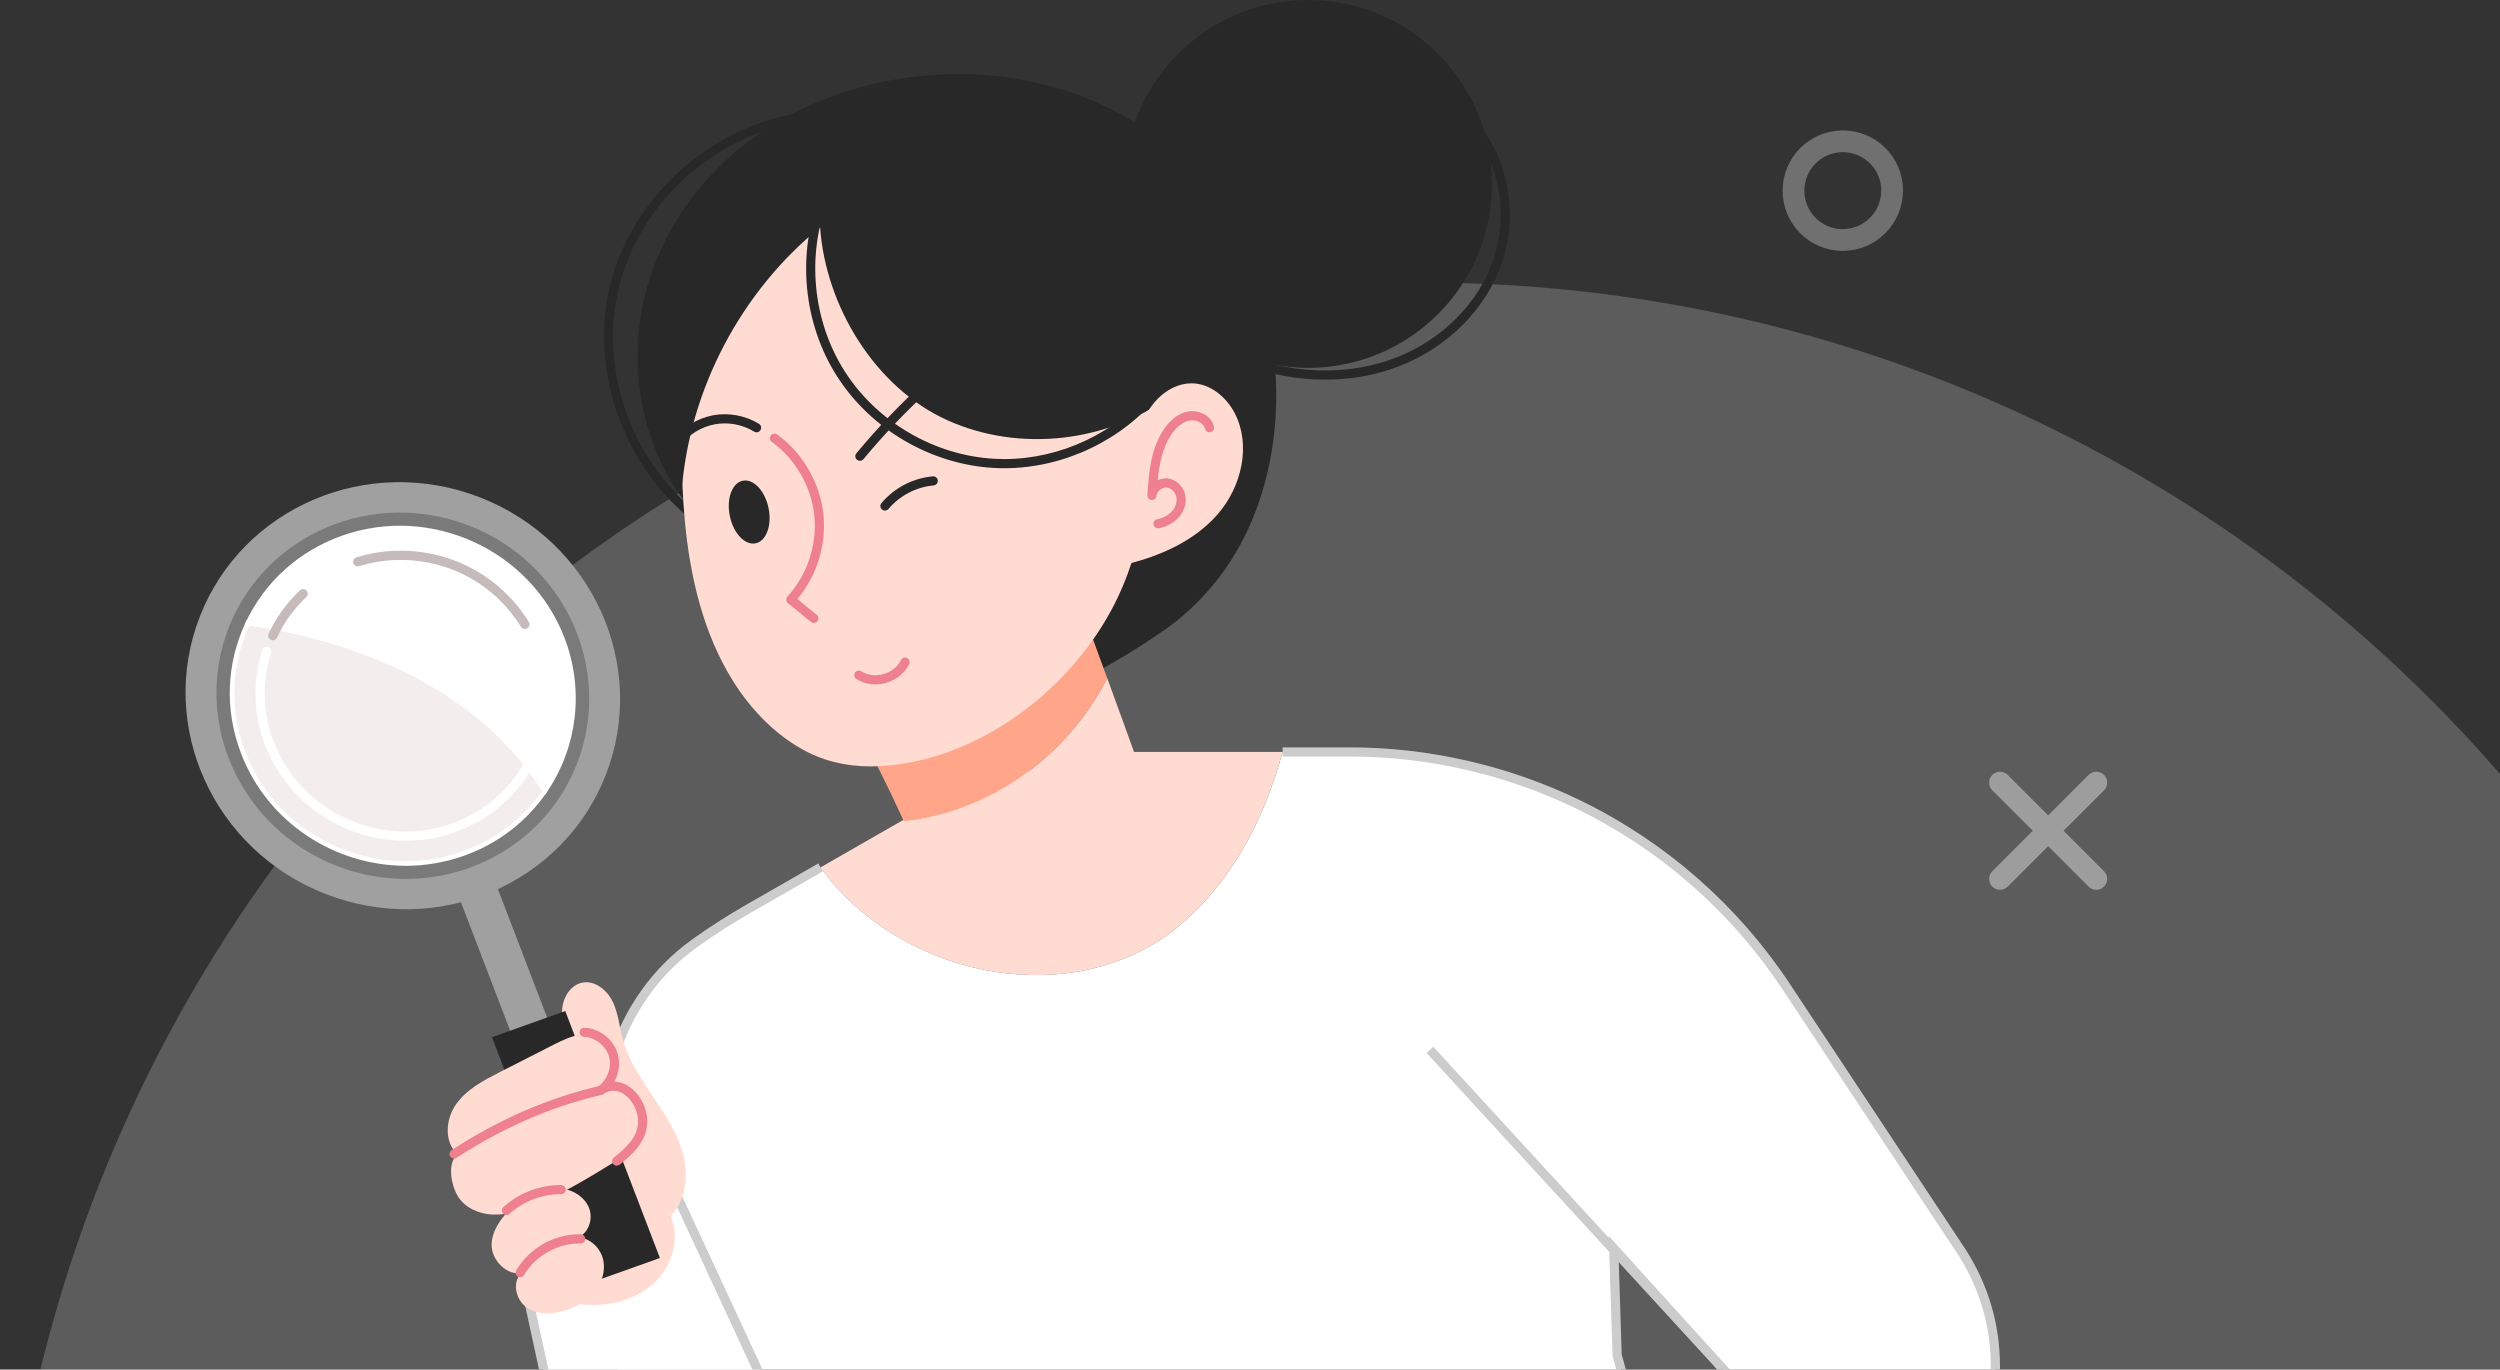 <svg width="115" height="63" viewBox="0 0 115 63" fill="none" xmlns="http://www.w3.org/2000/svg">
<rect x="0" y="0" width="115" height="63" fill="#333333" stroke="none"/>
<g style="mix-blend-mode:soft-light" opacity="0.2">
<circle cx="65.5" cy="78.5" r="65.5" fill="white"/>
</g>
<g opacity="0.4">
<path d="M96.43 36L92 40.43" stroke="white" stroke-linecap="round" stroke-linejoin="round"/>
<path d="M96.43 40.43L92 36" stroke="white" stroke-linecap="round" stroke-linejoin="round"/>
</g>
<path opacity="0.3" d="M87.035 8.77C87.035 10.022 86.022 11.04 84.765 11.04C83.509 11.04 82.5 10.022 82.5 8.77C82.5 7.518 83.514 6.5 84.77 6.5C86.026 6.5 87.04 7.514 87.04 8.77H87.035Z" stroke="white" stroke-linecap="round" stroke-linejoin="round"/>
<path d="M53.853 42.903C56.592 40.773 58.122 37.764 58.999 34.59H51.707L47.71 35.471L45.234 35.605L37.742 39.901C41.185 44.716 48.781 46.609 53.853 42.903L53.853 42.903Z" fill="#FFDBD2"/>
<path d="M31.703 23.33C29.251 20.33 28.702 15.983 30.044 12.349C33.635 2.618 47.844 0.438 54.801 7.744C58.822 11.967 59.849 19.198 57.368 24.438C56.531 26.206 55.275 27.756 53.68 28.895C52.156 29.983 50.528 30.882 48.878 31.764L31.703 23.33Z" fill="#282828"/>
<path d="M50.931 31.196C50.35 29.611 49.769 28.026 49.216 26.449C45.944 28.59 42.709 31.336 39.152 32.961C40.025 34.535 40.834 36.145 41.58 37.783C45.597 37.353 49.143 34.729 50.931 31.196Z" fill="#FFA68A"/>
<path d="M52.492 35.52C51.99 34.084 51.461 32.64 50.932 31.195C49.143 34.728 45.597 37.352 41.58 37.782C41.783 38.228 41.983 38.674 42.177 39.125C45.861 39.021 49.507 37.682 52.492 35.52Z" fill="#FFDBD2"/>
<path d="M32.997 24.696C32.961 24.696 32.923 24.687 32.889 24.666C31.046 23.563 29.542 21.799 28.655 19.699C27.767 17.599 27.55 15.292 28.044 13.201C28.538 11.11 29.764 9.143 31.497 7.662C33.23 6.181 35.364 5.276 37.505 5.114C37.622 5.105 37.723 5.192 37.731 5.308C37.74 5.425 37.653 5.526 37.537 5.534C33.259 5.858 29.439 9.123 28.454 13.298C27.468 17.473 29.424 22.102 33.105 24.304C33.205 24.364 33.237 24.493 33.178 24.593C33.138 24.66 33.068 24.696 32.997 24.696L32.997 24.696Z" fill="#282828"/>
<path d="M51.111 28.083C49.066 31.871 44.908 34.993 40.496 35.242C39.348 35.306 38.18 35.121 37.149 34.598C35.738 33.881 34.587 32.699 33.747 31.371C32.355 29.171 31.743 26.54 31.504 23.974C31.093 19.556 31.385 13.258 35.105 10.142C37.006 8.55 39.59 7.876 42.105 7.852C44.553 7.828 47.072 8.413 49.005 9.865C51.691 11.881 52.901 15.316 52.944 18.603C52.988 21.891 52.686 25.168 51.112 28.083H51.111Z" fill="#FFDBD2"/>
<path d="M31.354 22.593C31.719 17.911 34.078 13.418 37.725 10.459C37.98 14.088 40.256 17.826 43.571 19.327C46.885 20.828 51.006 20.362 53.901 18.16C54.588 13.52 51.487 8.443 47.144 6.671C42.8 4.9 37.532 6.047 34.017 9.155C32.146 10.809 30.712 13.017 30.239 15.469C29.767 17.921 29.719 20.705 31.353 22.593H31.354Z" fill="#282828"/>
<path d="M52.366 19.845C52.571 19.295 52.846 18.759 53.258 18.34C53.67 17.921 54.233 17.628 54.821 17.633C55.663 17.639 56.408 18.258 56.797 19.006C57.563 20.483 57.112 22.383 56.025 23.642C54.937 24.9 53.33 25.601 51.711 25.98C51.717 23.837 51.617 21.852 52.366 19.845L52.366 19.845Z" fill="#FFDBD2"/>
<path d="M46.193 21.538C46.034 21.538 45.876 21.534 45.718 21.525C42.83 21.366 40.068 19.755 38.509 17.319C36.95 14.883 36.645 11.7 37.71 9.012C37.752 8.904 37.875 8.851 37.983 8.894C38.092 8.937 38.145 9.06 38.101 9.167C37.085 11.732 37.377 14.768 38.864 17.092C40.351 19.416 42.986 20.953 45.74 21.104C45.892 21.112 46.043 21.117 46.194 21.117C48.797 21.117 51.377 19.898 53.015 17.869C53.087 17.779 53.221 17.764 53.311 17.837C53.401 17.91 53.416 18.043 53.343 18.133C51.627 20.26 48.922 21.538 46.193 21.538H46.193Z" fill="#282828"/>
<path d="M34.759 24.993C35.251 24.891 35.517 24.165 35.353 23.37C35.189 22.575 34.658 22.012 34.166 22.113C33.674 22.215 33.408 22.941 33.572 23.736C33.736 24.532 34.267 25.094 34.759 24.993Z" fill="#282828"/>
<path d="M37.438 28.655C37.393 28.655 37.348 28.641 37.31 28.611C37.119 28.465 36.943 28.318 36.773 28.176C36.606 28.037 36.433 27.893 36.249 27.752C36.202 27.715 36.172 27.661 36.167 27.602C36.161 27.543 36.181 27.485 36.222 27.441C37.132 26.451 37.594 25.061 37.459 23.723C37.324 22.384 36.592 21.115 35.502 20.327C35.407 20.259 35.386 20.127 35.454 20.033C35.522 19.938 35.654 19.917 35.748 19.985C36.935 20.843 37.731 22.223 37.879 23.68C38.018 25.061 37.573 26.492 36.682 27.555C36.807 27.655 36.927 27.755 37.043 27.852C37.21 27.991 37.382 28.135 37.567 28.276C37.66 28.346 37.677 28.479 37.606 28.572C37.564 28.626 37.502 28.654 37.439 28.654L37.438 28.655Z" fill="#EF808E"/>
<path d="M31.136 20.573C31.092 20.573 31.047 20.559 31.009 20.53C30.916 20.46 30.898 20.328 30.969 20.235C31.411 19.652 32.078 19.239 32.798 19.104C33.518 18.97 34.288 19.112 34.912 19.496C35.011 19.557 35.042 19.687 34.981 19.786C34.92 19.885 34.791 19.916 34.692 19.855C34.156 19.525 33.494 19.403 32.876 19.519C32.257 19.634 31.685 19.988 31.305 20.49C31.263 20.545 31.201 20.574 31.137 20.574L31.136 20.573Z" fill="#282828"/>
<path d="M53.267 24.304C53.169 24.304 53.081 24.235 53.061 24.135C53.037 24.021 53.111 23.91 53.225 23.887C53.509 23.828 53.753 23.697 53.913 23.517C54.085 23.323 54.159 23.065 54.107 22.843C54.055 22.619 53.859 22.439 53.651 22.424C53.556 22.417 53.438 22.464 53.345 22.546C53.26 22.62 53.207 22.714 53.2 22.797C53.2 22.799 53.2 22.8 53.2 22.801C53.193 22.916 53.095 23.005 52.977 22.998C52.861 22.991 52.773 22.891 52.78 22.775C52.78 22.773 52.78 22.771 52.78 22.769C52.842 21.799 52.922 20.593 53.589 19.675C53.804 19.379 54.166 19.009 54.672 18.927C55.135 18.852 55.716 19.098 55.844 19.625C55.872 19.738 55.802 19.852 55.689 19.88C55.576 19.908 55.462 19.838 55.434 19.725C55.366 19.445 55.014 19.299 54.739 19.343C54.455 19.389 54.168 19.595 53.93 19.922C53.478 20.544 53.326 21.349 53.253 22.1C53.39 22.028 53.538 21.993 53.681 22.003C54.071 22.031 54.423 22.343 54.517 22.746C54.6 23.099 54.489 23.501 54.228 23.796C54.008 24.044 53.682 24.222 53.309 24.298C53.294 24.301 53.281 24.303 53.266 24.303L53.267 24.304Z" fill="#EF808E"/>
<path d="M40.709 23.487C40.66 23.487 40.612 23.471 40.573 23.438C40.484 23.362 40.472 23.23 40.548 23.141C41.137 22.441 41.998 21.993 42.909 21.911C43.025 21.9 43.127 21.986 43.138 22.102C43.148 22.218 43.062 22.32 42.947 22.331C42.145 22.402 41.389 22.797 40.871 23.412C40.829 23.462 40.769 23.487 40.709 23.487L40.709 23.487Z" fill="#282828"/>
<path d="M91.789 62.839C91.789 60.941 91.23 59.086 90.183 57.503L82.157 45.375C79.773 41.773 76.463 38.878 72.576 36.996C69.305 35.412 65.719 34.59 62.086 34.59H59.001C58.123 37.764 56.593 40.773 53.855 42.903C48.783 46.609 41.186 44.716 37.744 39.901L34.419 41.808C33.573 42.292 32.753 42.819 31.96 43.386C30.162 44.674 28.848 46.528 28.229 48.651C27.92 49.713 27.792 50.82 27.849 51.924L28.736 68.871C28.896 71.947 29.585 74.972 30.772 77.814C31.317 79.12 32.593 79.969 34.007 79.969H35.616C36.896 79.969 38.075 79.271 38.691 78.148C40.035 75.695 40.74 72.944 40.74 70.146V64.128L45.236 70.478C46.082 75.264 46.447 78.345 45.175 83.035L44.041 87.212H81.329L80.233 83.285L90.196 68.157C91.236 66.578 91.79 64.729 91.79 62.838L91.789 62.839ZM76.452 69.739L74.387 62.337L74.231 57.421L79.714 63.47L76.452 69.739Z" fill="white"/>
<path d="M31.029 53.949L23.637 56.665L26.835 71.43C27.461 74.317 28.952 76.946 31.11 78.964C31.895 79.699 32.922 80.122 33.997 80.154C35.593 80.203 37.091 79.387 37.917 78.019C39.296 75.734 39.471 72.918 38.386 70.48L31.029 53.95V53.949Z" fill="#EFE9E6"/>
<path d="M31.029 53.949L23.637 56.665L26.835 71.43C27.461 74.317 28.952 76.946 31.11 78.964C31.895 79.699 32.922 80.122 33.997 80.154C35.593 80.203 37.091 79.387 37.917 78.019C39.296 75.734 39.471 72.918 38.386 70.48L31.029 53.95V53.949Z" fill="white"/>
<path d="M33.991 80.365C32.864 80.331 31.79 79.888 30.967 79.118C28.767 77.061 27.268 74.418 26.63 71.475L23.432 56.71L23.843 56.621L27.042 71.386C27.662 74.245 29.118 76.812 31.255 78.81C32.003 79.51 32.98 79.913 34.004 79.944L33.991 80.365V80.365Z" fill="#CCCCCC"/>
<path d="M38.573 74.077C38.332 71.032 37.026 68.213 35.762 65.486L30.273 53.638L30.656 53.461L36.145 65.308C37.364 67.94 38.746 70.923 38.993 74.043L38.573 74.077Z" fill="#CCCCCC"/>
<path d="M70.806 80.256L70.436 80.054L79.457 63.501L65.623 48.438L65.933 48.152L79.971 63.437L70.806 80.256Z" fill="#CCCCCC"/>
<path d="M80.409 83.402L80.057 83.171L90.019 68.042C91.04 66.493 91.578 64.694 91.578 62.84C91.578 60.985 91.035 59.172 90.007 57.619L81.982 45.492C79.62 41.923 76.335 39.051 72.484 37.185C69.262 35.625 65.666 34.8 62.086 34.8H59.001V34.379H62.086C65.73 34.379 69.389 35.218 72.668 36.806C76.588 38.704 79.93 41.627 82.333 45.259L90.359 57.386C91.433 59.008 92 60.894 92 62.839C92 64.784 91.437 66.655 90.371 68.273L80.408 83.402L80.409 83.402ZM76.393 70.31L74.177 62.37V62.344L74.003 56.855L79.969 63.438L76.393 70.311V70.31ZM74.597 62.305L76.513 69.168L79.46 63.503L74.461 57.987L74.598 62.305H74.597ZM28.432 48.711L28.027 48.593C28.656 46.434 30.009 44.524 31.838 43.216C32.632 42.647 33.466 42.111 34.314 41.626L37.64 39.719L37.849 40.084L34.524 41.991C33.688 42.47 32.867 42.998 32.083 43.558C30.331 44.812 29.035 46.642 28.433 48.71L28.432 48.711Z" fill="#CCCCCC"/>
<path d="M26.166 47.959C25.99 47.451 25.812 46.923 25.863 46.387C25.913 45.852 26.26 45.305 26.788 45.201C27.372 45.086 27.933 45.55 28.189 46.088C28.445 46.625 28.491 47.235 28.647 47.81C28.912 48.777 29.485 49.625 30.047 50.456C30.608 51.286 31.176 52.14 31.426 53.111C31.676 54.083 31.551 55.209 30.859 55.935C31.321 57.069 30.866 58.406 29.91 59.172C28.954 59.938 27.639 60.15 26.428 59.965C25.721 58.072 24.726 56.208 23.775 54.425C24.71 52.323 25.451 50.146 26.166 47.959Z" fill="#FFDBD2"/>
<path d="M26.708 50.825L25.008 51.431L20.654 40.071L22.354 39.465L26.708 50.825Z" fill="#A0A0A0"/>
<path d="M27.87 35.638C29.831 30.6 27.239 24.888 22.081 22.88C16.922 20.872 11.151 23.328 9.19 28.366C7.229 33.404 9.82 39.116 14.979 41.124C20.137 43.132 25.909 40.676 27.87 35.638Z" fill="#A0A0A0"/>
<path d="M26.544 35.124C28.226 30.802 26.002 25.901 21.577 24.179C17.151 22.456 12.2 24.563 10.517 28.885C8.835 33.207 11.058 38.108 15.484 39.83C19.91 41.553 24.861 39.446 26.544 35.124Z" fill="#7A7A7A"/>
<path d="M11.404 28.652C10.55 30.454 10.408 32.59 11.186 34.621C12.722 38.629 17.255 40.706 21.31 39.261C22.902 38.693 24.182 37.666 25.059 36.386C22.242 31.789 16.883 29.454 11.404 28.653V28.652Z" fill="#F4EDED"/>
<path d="M18.663 39.826C15.405 39.826 12.308 37.843 11.089 34.66C10.325 32.669 10.404 30.52 11.31 28.61L11.343 28.539L11.42 28.55C14.376 28.983 17.021 29.809 19.28 31.005C21.838 32.36 23.813 34.153 25.149 36.334L25.185 36.392L25.146 36.449C24.221 37.799 22.908 38.807 21.346 39.364C20.464 39.678 19.557 39.828 18.663 39.828V39.826ZM11.468 28.77C10.618 30.609 10.553 32.672 11.287 34.584C12.474 37.683 15.489 39.615 18.663 39.615C19.534 39.615 20.417 39.47 21.276 39.163C22.774 38.629 24.037 37.669 24.934 36.384C22.461 32.397 17.684 29.695 11.468 28.77Z" fill="white"/>
<path d="M25.872 29.389C24.336 25.38 19.803 23.303 15.749 24.749C13.748 25.462 12.238 26.901 11.406 28.656C16.884 29.457 22.244 31.793 25.061 36.389C26.417 34.409 26.806 31.823 25.872 29.389Z" fill="white"/>
<path d="M25.056 36.581L24.971 36.443C22.498 32.407 17.675 29.678 11.391 28.759L11.25 28.738L11.311 28.609C12.191 26.753 13.755 25.346 15.714 24.648C19.815 23.185 24.417 25.294 25.971 29.35C26.878 31.717 26.571 34.37 25.148 36.447L25.056 36.581ZM11.564 28.571C14.462 29.009 17.058 29.827 19.281 31.005C21.785 32.331 23.73 34.076 25.064 36.194C26.37 34.194 26.637 31.677 25.774 29.426C24.261 25.477 19.779 23.422 15.784 24.847C13.924 25.51 12.43 26.83 11.564 28.572V28.571Z" fill="white"/>
<path d="M30.356 57.868L26.985 59.07L22.631 47.71L26.002 46.508L30.356 57.868Z" fill="#282828"/>
<path d="M12.548 29.453C12.518 29.453 12.488 29.446 12.459 29.433C12.353 29.383 12.306 29.257 12.356 29.151C12.706 28.4 13.191 27.729 13.798 27.155C13.883 27.075 14.017 27.079 14.098 27.164C14.178 27.249 14.174 27.383 14.089 27.464C13.521 28 13.067 28.628 12.741 29.33C12.704 29.407 12.628 29.453 12.548 29.453L12.548 29.453Z" fill="#C6BABA"/>
<path d="M18.644 38.674C18.619 38.674 18.595 38.674 18.571 38.674C14.831 38.635 11.773 35.613 11.752 31.937C11.748 31.238 11.854 30.55 12.066 29.893C12.102 29.782 12.221 29.72 12.332 29.756C12.444 29.793 12.505 29.912 12.469 30.023C12.271 30.637 12.172 31.28 12.176 31.934C12.195 35.38 15.066 38.213 18.575 38.249C18.598 38.249 18.62 38.249 18.643 38.249C20.338 38.249 21.918 37.604 23.1 36.427C24.268 35.265 24.906 33.718 24.896 32.072C24.893 31.479 24.806 30.892 24.636 30.326C24.602 30.214 24.666 30.096 24.778 30.062C24.89 30.029 25.008 30.092 25.042 30.204C25.223 30.809 25.317 31.436 25.32 32.07C25.33 33.831 24.648 35.485 23.399 36.728C22.137 37.984 20.45 38.674 18.643 38.674H18.644Z" fill="white"/>
<path d="M24.145 28.933C24.074 28.933 24.005 28.898 23.965 28.833C22.789 26.929 20.746 25.779 18.499 25.756C17.821 25.75 17.155 25.847 16.519 26.045C16.407 26.08 16.289 26.017 16.254 25.906C16.219 25.794 16.282 25.675 16.393 25.64C17.072 25.429 17.782 25.325 18.503 25.332C20.896 25.357 23.073 26.582 24.325 28.61C24.387 28.709 24.356 28.84 24.257 28.902C24.222 28.924 24.183 28.934 24.145 28.934V28.933Z" fill="#C6BABA"/>
<path d="M28.54 50.178C28.804 50.264 29.06 50.428 29.223 50.57C29.53 50.836 29.737 51.231 29.726 51.636C29.704 52.462 28.896 53.062 28.259 53.454C27.016 54.217 25.764 54.985 24.402 55.507C23.832 55.725 23.23 55.902 22.619 55.867C22.01 55.832 21.387 55.554 21.066 55.035C20.745 54.516 20.558 53.465 21.052 53.107C20.421 52.548 20.492 51.488 20.977 50.798C21.462 50.108 22.244 49.699 22.995 49.316C23.839 48.886 24.682 48.456 25.526 48.026C26.271 47.646 27.231 47.284 27.879 47.812C28.215 48.085 28.401 48.693 28.372 49.124C28.344 49.556 28.137 49.973 27.812 50.257C28.008 50.086 28.278 50.093 28.541 50.179L28.54 50.178Z" fill="#FFDBD2"/>
<path d="M20.889 53.295C20.82 53.295 20.752 53.261 20.712 53.2C20.648 53.102 20.676 52.971 20.773 52.908C22.941 51.493 25.229 50.499 27.574 49.955C27.688 49.929 27.8 49.999 27.827 50.112C27.853 50.226 27.783 50.339 27.669 50.365C25.372 50.899 23.129 51.874 21.003 53.261C20.968 53.285 20.928 53.296 20.889 53.296V53.295Z" fill="#EF808E"/>
<path d="M22.715 56.72C22.986 55.971 23.757 55.288 24.366 54.984C24.838 54.749 25.37 54.604 25.892 54.681C26.413 54.758 26.914 55.087 27.101 55.58C27.287 56.072 27.081 56.709 26.598 56.922C27.138 56.949 27.608 57.393 27.738 57.917C27.869 58.442 27.692 59.014 27.35 59.432C27.006 59.85 26.514 60.125 25.997 60.284C25.409 60.466 24.724 60.493 24.221 60.139C23.716 59.786 23.541 58.959 23.998 58.547C23.584 58.65 23.158 58.393 22.897 58.055C22.569 57.63 22.554 57.163 22.715 56.72L22.715 56.72Z" fill="#FFDBD2"/>
<path d="M23.299 55.892C23.242 55.892 23.184 55.868 23.143 55.823C23.065 55.736 23.071 55.603 23.157 55.525C23.866 54.88 24.82 54.512 25.778 54.512C25.791 54.512 25.803 54.512 25.816 54.512C25.932 54.513 26.025 54.608 26.024 54.725C26.023 54.84 25.929 54.933 25.813 54.933H25.811C25.8 54.933 25.789 54.933 25.778 54.933C24.923 54.933 24.073 55.261 23.44 55.837C23.399 55.874 23.349 55.892 23.298 55.892H23.299Z" fill="#EF808E"/>
<path d="M23.927 58.755C23.891 58.755 23.854 58.746 23.821 58.727C23.721 58.668 23.687 58.539 23.745 58.438C24.351 57.403 25.517 56.752 26.715 56.778C26.831 56.781 26.924 56.877 26.921 56.994C26.919 57.11 26.821 57.204 26.706 57.2C25.673 57.175 24.63 57.76 24.109 58.651C24.07 58.718 24 58.755 23.927 58.755H23.927Z" fill="#EF808E"/>
<path d="M28.369 53.622C28.307 53.622 28.245 53.595 28.204 53.542C28.131 53.451 28.146 53.319 28.238 53.246C28.785 52.811 29.322 52.328 29.352 51.64C29.375 51.114 29.064 50.533 28.629 50.288C28.425 50.173 28.105 50.088 27.739 50.332C27.642 50.397 27.511 50.371 27.447 50.274C27.382 50.177 27.408 50.046 27.505 49.982C27.935 49.695 28.153 49.103 28.014 48.606C27.874 48.109 27.38 47.717 26.864 47.695C26.748 47.69 26.657 47.592 26.662 47.475C26.667 47.359 26.765 47.269 26.882 47.274C27.584 47.303 28.231 47.816 28.42 48.492C28.538 48.914 28.471 49.373 28.263 49.753C28.457 49.76 28.651 49.816 28.837 49.921C29.41 50.244 29.804 50.974 29.774 51.658C29.736 52.524 29.097 53.103 28.501 53.577C28.463 53.607 28.416 53.622 28.37 53.622L28.369 53.622Z" fill="#EF808E"/>
<path d="M60.17 16.922C64.843 16.922 68.631 13.134 68.631 8.461C68.631 3.788 64.843 0 60.17 0C55.497 0 51.709 3.788 51.709 8.461C51.709 13.134 55.497 16.922 60.17 16.922Z" fill="#282828"/>
<path d="M60.963 17.464C59.644 17.464 58.291 17.208 56.984 16.701C56.876 16.659 56.822 16.537 56.864 16.428C56.906 16.32 57.028 16.266 57.137 16.308C59.355 17.169 61.711 17.276 63.768 16.61C65.99 15.89 67.793 14.253 68.588 12.232C69.425 10.107 69.048 7.577 67.65 5.937C67.575 5.849 67.585 5.715 67.673 5.64C67.762 5.565 67.895 5.575 67.97 5.664C69.466 7.419 69.872 10.121 68.979 12.387C68.138 14.524 66.238 16.253 63.897 17.011C62.964 17.314 61.972 17.464 60.961 17.464L60.963 17.464Z" fill="#282828"/>
<path d="M41.685 30.253C41.697 30.256 41.709 30.261 41.72 30.266C41.826 30.316 41.87 30.442 41.821 30.547C41.625 30.962 41.236 31.277 40.754 31.414C40.271 31.55 39.774 31.483 39.391 31.232C39.293 31.169 39.266 31.038 39.33 30.941C39.394 30.843 39.525 30.816 39.622 30.88C39.903 31.064 40.274 31.111 40.639 31.008C41.005 30.905 41.296 30.672 41.44 30.367C41.484 30.274 41.588 30.227 41.685 30.253Z" fill="#EF808E"/>
<path d="M39.556 21.196C39.509 21.196 39.461 21.181 39.422 21.148C39.332 21.074 39.32 20.941 39.394 20.851C40.348 19.7 41.392 18.605 42.495 17.598C42.581 17.52 42.715 17.526 42.793 17.612C42.872 17.698 42.866 17.831 42.78 17.909C41.691 18.904 40.661 19.984 39.72 21.12C39.678 21.171 39.618 21.197 39.557 21.197L39.556 21.196Z" fill="#282828"/>
</svg>
